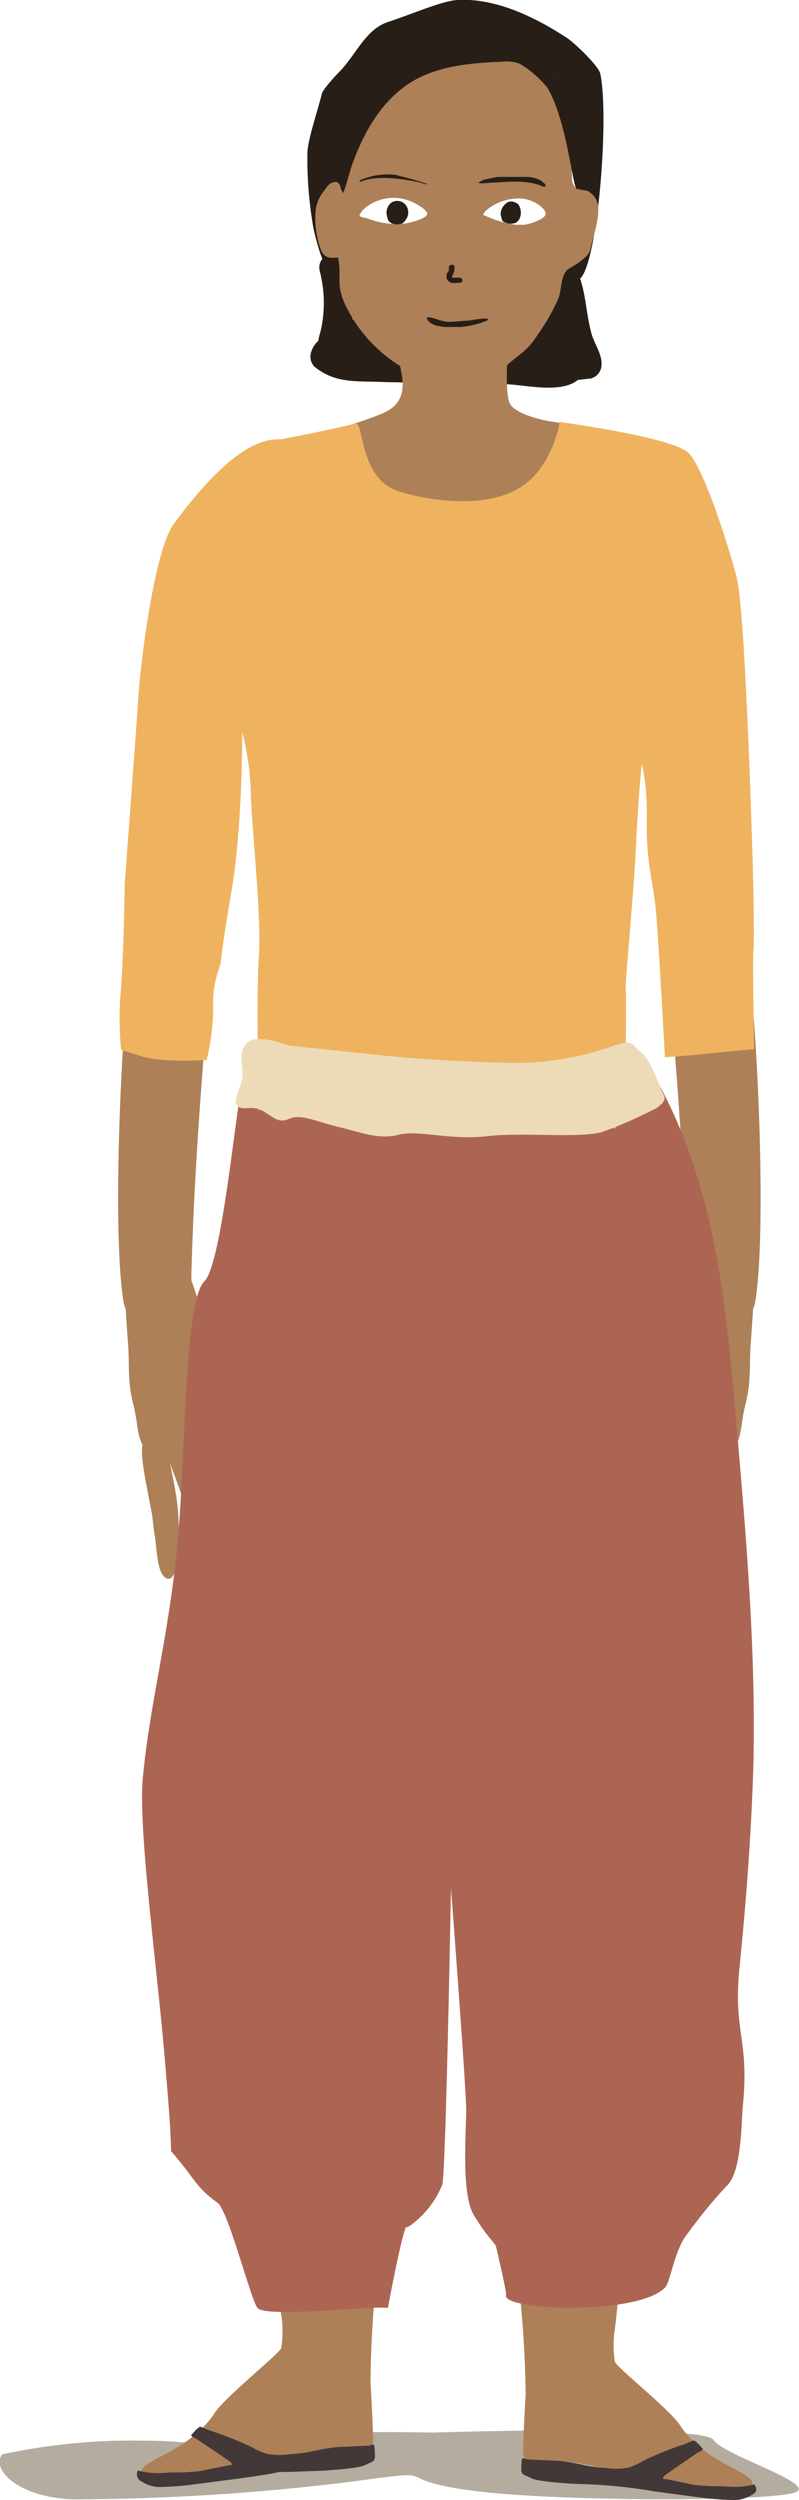 <svg xmlns="http://www.w3.org/2000/svg" width="110.2" height="344.8" viewBox="0 0 110.2 344.8">
  <defs>
    <style>
      .f9394c31-36d7-4d95-857d-33c77637c26d {
        fill: #b5aca0;
      }

      .b7f6e375-97e5-4a8d-bb25-7e7c4119b10e {
        fill: #ad8057;
      }

      .aa44fd79-7289-4925-bab9-2acf48c552dd {
        fill: #413837;
      }

      .\34 b1f8686-984b-40f4-9942-785b562bfa0b {
        fill: #271f17;
      }

      .b8da9eaa-373b-42e1-b2e6-8bfd2caf8e1c {
        fill: #6a514c;
      }

      .\31 f7fd38b-8544-4319-9f42-e45cd0d91093 {
        fill: #fff;
      }

      .\31 7e2f919-6820-40b5-936a-4f8fe385962d {
        fill: #ad6553;
      }

      .\34 a087395-f244-4add-9e3c-c99798bab0e7 {
        fill: #efb35f;
      }

      .a74b956c-5fb8-4120-9fc5-dda325dcc7f2 {
        fill: #eddbb8;
      }
    </style>
  </defs>
  <title>person5</title>
  <g id="4e30dd24-332e-4548-9dad-b210ce4b3996" data-name="Layer 2">
    <g id="8d6bd0a2-83d2-4477-a639-0a2b948cf236" data-name="Layer 1">
      <g id="44baa6ba-17de-48aa-891a-56c15df335e0" data-name="person5">
        <path class="f9394c31-36d7-4d95-857d-33c77637c26d" d="M59.5,335.5s37.4-1.2,38.9,1,14,5.9,11.4,7.2-32.6,1.4-44.7-.2-3.1-3.1-16.1-1.3a314.1,314.1,0,0,1-38.8,2.5c-7.6-.2-11.5-4.1-9.9-6.2a84.7,84.7,0,0,1,18.7-1.9c10.9,0,9,1.6,15.7,0S59.5,335.5,59.5,335.5Z"/>
        <g>
          <g>
            <g>
              <path class="b7f6e375-97e5-4a8d-bb25-7e7c4119b10e" d="M38.9,320a16.4,16.4,0,0,1-.1,3.8c-.2.8-7.7,6.7-9.2,9-3.8,5.8-11.3,6.6-10,8.6,2.3,0,6.2.7,8.4,0a44.2,44.2,0,0,1,8.8-1.9c4.2-.4,6.4-1.9,13.4-1.7,1,0,1-.3,1.2-.7s-.3-8.3-.3-8.7a154.1,154.1,0,0,1,3.3-30c.4-1.7,1-3.5,0-5A5.8,5.8,0,0,0,53,292c-2.3-1.7-15.1-12.1-16.6-5.9a22.2,22.2,0,0,0,0,6.9c.4,4.5.6,9,1.1,13.6S38.1,315.1,38.9,320Z"/>
              <path class="aa44fd79-7289-4925-bab9-2acf48c552dd" d="M19.8,342.4a4.5,4.5,0,0,0,2.1.6,39.1,39.1,0,0,0,4.4-.3l6.9-.9c10-1.4.7-.6,10-1,1,0,6.1-.3,7.1-.8s1.5-.4,1.4-1.5a7.4,7.4,0,0,0-.1-1.3c-.1-.1-.5,0-.7.1l-4.5.2c-3.3.4-3.3.8-6.7,1a8.8,8.8,0,0,1-3-.1,10.9,10.9,0,0,1-2-.9,45,45,0,0,0-5.8-2.3l-1.2-.5c-.3-.1-1.1.9-1.3,1.1s.8.6.9.7,2.6,1.7,4.4,3c.2.1.3.3.2.5h-.3l-4,.8a33.4,33.4,0,0,1-4.3.2,11.4,11.4,0,0,1-4.4-.3h.1C18.7,341.6,19,342,19.8,342.4Z"/>
            </g>
            <g>
              <path class="b7f6e375-97e5-4a8d-bb25-7e7c4119b10e" d="M84.7,321.9a16.1,16.1,0,0,0,.1,3.8c.2.8,7.6,6.6,9,8.8,3.7,5.7,11.1,6.5,9.8,8.4-2.3,0-6.1.6-8.3,0a43.5,43.5,0,0,0-8.7-1.9c-4.2-.4-6.3-1.9-13.2-1.6-1,0-1-.3-1.2-.7s.3-8.2.3-8.6a151.8,151.8,0,0,0-3.3-29.5c-.3-1.7-1-3.5,0-4.9a5.7,5.7,0,0,1,1.4-1.4c2.3-1.7,14.8-11.9,16.4-5.8a21.8,21.8,0,0,1,0,6.8c-.4,4.4-.6,8.9-1.1,13.4S85.4,317.1,84.7,321.9Z"/>
              <path class="aa44fd79-7289-4925-bab9-2acf48c552dd" d="M103.5,344.2a4.5,4.5,0,0,1-2.1.6,38.5,38.5,0,0,1-4.4-.3l-6.8-.9a69.2,69.2,0,0,0-9.9-1c-1,0-6.1-.3-7-.8s-1.5-.4-1.4-1.4a7.3,7.3,0,0,1,.1-1.3c.1-.1.5,0,.7.1l4.5.2c3.3.4,3.3.8,6.6,1a8.7,8.7,0,0,0,3-.1,10.7,10.7,0,0,0,1.9-.9,44.3,44.3,0,0,1,5.7-2.3l1.2-.5c.3-.1,1.1.9,1.3,1.1s-.8.6-.9.7-2.5,1.7-4.3,3c-.2.1-.3.3-.2.5h.3l3.9.8a32.9,32.9,0,0,0,4.2.2,11.2,11.2,0,0,0,4.3-.3H104C104.6,343.4,104.3,343.8,103.5,344.2Z"/>
            </g>
            <g>
              <path class="4b1f8686-984b-40f4-9942-785b562bfa0b" d="M81.5,45.7c-.7-2.7-.7-5.5-1.8-8.1a2,2,0,0,0-3.9.5v.3a1.5,1.5,0,0,0-.5.6,16.6,16.6,0,0,0-1.5,5.9,20.5,20.5,0,0,1-6.6-1.8h.1c.3-.3-.1-.3-.7-.2l-3.3-1.2a68.9,68.9,0,0,0-10.1-2c-2.6-.3-2.5,3.7,0,4a62.4,62.4,0,0,1,6.4,1.2H57.1c-.8,0-7.3.6-7.7-.2a1.8,1.8,0,0,0-.8-.7,21.7,21.7,0,0,0-.6-7.7c-.6-2.5-4.5-1.4-3.9,1.1a17.4,17.4,0,0,1,.3,7.4c-.1.7-.4,1.5-.5,2.2a3.5,3.5,0,0,0-1,1.6,2,2,0,0,0,.5,2c3,2.4,5.9,1.9,9.8,2.1L70,53c2.5.1,7.4,1.3,9.7-.6l1.8-.2a2,2,0,0,0,1.4-1.4C83.3,49,81.9,47.5,81.5,45.7Z"/>
              <path class="b8da9eaa-373b-42e1-b2e6-8bfd2caf8e1c" d="M100.9,209.3v-.4a7.8,7.8,0,0,1-.3,2.3c-.1.4-.4.8-.7.7s-.3-.3-.4-.6a10,10,0,0,1-.2-2.8,49.7,49.7,0,0,1,.4-6.9c.1-.5.8-.5,1.3-1s.6,1.6.6,2.1Z"/>
              <path class="b7f6e375-97e5-4a8d-bb25-7e7c4119b10e" d="M41.9,60.4s8-2,11.3-3.6,2.2-5,2-6.2-.9-.7-.9-.7l15.7-.8s-.4,5.5.4,6.7,3.7,2,5.4,2.3,7.2.9,9.4,2.8.6,6.5.2,6.8-6.6,4.8-9.3,4.4-12.7,1-20.1-1.8-17.3-4.5-18.6-6.1S41.9,60.4,41.9,60.4Z"/>
              <path class="4b1f8686-984b-40f4-9942-785b562bfa0b" d="M44.8,36.3c-.4-.3-1.3-3.4-1.6-5A55,55,0,0,1,42.4,21c.1-1.9,1.4-5.7,2-8.1.2-.7,2.2-2.8,2.6-3.2C49.3,7.2,50.5,4,53.6,3S61,.1,63.1,0c5.3-.3,10.8,2.4,15.2,5.3,1,.7,4.3,3.8,4.5,4.9,1.3,6.2-.5,27.8-3.1,28.4a4.5,4.5,0,0,1-2.3.2,45.4,45.4,0,0,0,2.3-10,44.5,44.5,0,0,0-.5-8.8c-.2-1.6-29.7.4-31.2,3.5-.6,1.3-1.2,13.4-1.5,13.8S45.2,36.6,44.8,36.3Z"/>
              <path class="b7f6e375-97e5-4a8d-bb25-7e7c4119b10e" d="M44.4,26.7a5.3,5.3,0,0,0-.9,3.1,12.5,12.5,0,0,0,.7,4.5c.4,1.2,1.2,1.4,2.4,1.2.4,1.4.1,2.9.3,4.3a9.4,9.4,0,0,0,1,2.8A20.1,20.1,0,0,0,60.2,52.7a11.1,11.1,0,0,0,3.9.4A10.5,10.5,0,0,0,70,50.3c1.7-1.5,2.8-2,4-3.9a30.4,30.4,0,0,0,3-5.2c.5-1.3.3-3.3,1.4-4.1l1.3-.8c.9-.7,1.6-1.1,1.8-2.2s1.4-4.4.9-6.1a2.5,2.5,0,0,0-1.1-1.5c-.4-.4-1.4-.2-1.9-.6a1.8,1.8,0,0,1-.5-1.1,29.8,29.8,0,0,1,.2-5.3,20.3,20.3,0,0,0-1.4-7.3C76.8,9,74.4,7.8,71.5,6.6c-1.1-.5-2.9,0-4.1,0-5.9-.2-10.5,0-14.9,4.1a14.4,14.4,0,0,0-2.8,3.5,16.5,16.5,0,0,0-1.5,4.6c-.4,2.2-.5,4.5-.9,6.6s0-.3-1-.3S45,26,44.4,26.7Z"/>
              <path class="1f7fd38b-8544-4319-9f42-e45cd0d91093" d="M55.1,30.9a11.4,11.4,0,0,1-4.5-.8c-.3-.1-1.1-.1-1-.5L50,29a6.2,6.2,0,0,1,6.5-1.3c.8.3,2.6,1.3,2.4,1.9S56.2,30.9,55.1,30.9Z"/>
              <path class="1f7fd38b-8544-4319-9f42-e45cd0d91093" d="M72.3,31H71.1a15.6,15.6,0,0,1-4.3-1.3h-.1a.2.2,0,0,1,0-.2,1.5,1.5,0,0,1,.5-.6,6.8,6.8,0,0,1,3.8-1.5,4.8,4.8,0,0,1,3.5,1c.6.5,1.2,1.1.3,1.7A7.1,7.1,0,0,1,72.3,31Z"/>
              <path class="4b1f8686-984b-40f4-9942-785b562bfa0b" d="M53.9,28a1.8,1.8,0,0,0-.5,1.9c.1.3,0,.5.6.9a2.1,2.1,0,0,0,1.2.1c.5,0,.9-.8,1-1a1.7,1.7,0,0,0-.3-1.7A1.5,1.5,0,0,0,53.9,28Z"/>
              <path class="4b1f8686-984b-40f4-9942-785b562bfa0b" d="M71,27.9a1.2,1.2,0,0,0-1,0,2.1,2.1,0,0,0-.9,1.2,1.3,1.3,0,0,0,0,.7c.1.3.1.7.4.8a1.9,1.9,0,0,0,1.7.1,1.5,1.5,0,0,0,.6-1,1.9,1.9,0,0,0-.1-1.1,1,1,0,0,0-.7-.7h-.5"/>
              <path class="4b1f8686-984b-40f4-9942-785b562bfa0b" d="M49.6,25.1c.4-.1,2.2-1.2,8,0,.2,0,1.2.4,1.3.3s-4.2-1.3-4.5-1.3a9.5,9.5,0,0,0-3.8.4C49.2,25,49.7,24.9,49.6,25.1Z"/>
              <path class="4b1f8686-984b-40f4-9942-785b562bfa0b" d="M71.7,24.4h1.2a4.5,4.5,0,0,1,1.7.5l.6.5a.4.4,0,0,1-.1.4l-.8-.3c-2.1-.7-4.4-.4-6.6-.3-.4,0-1.4.2-1.7,0a2.5,2.5,0,0,1,1.1-.5l1.5-.3Z"/>
              <path class="4b1f8686-984b-40f4-9942-785b562bfa0b" d="M49.8,13.6A17.5,17.5,0,0,1,53.1,10a15.6,15.6,0,0,1,5.4-2.9,45.4,45.4,0,0,1,6.3-1.9,14.3,14.3,0,0,1,4.4,0c1.3.3,2.9.4,4,1.2a18.7,18.7,0,0,1,4,4.4,13.7,13.7,0,0,1,2.5,6.6c.2,2.7.5,8.5-.1,8.7s-1.3-9.2-4.1-14a14.5,14.5,0,0,0-3.8-3.3,5.1,5.1,0,0,0-2.3-.3c-4.7.2-9.6.6-13.4,3.3s-6,6.9-7.5,11.1c-.2.6-1.1,3.9-1.2,3.7a5.2,5.2,0,0,1-.5-1.8,11.3,11.3,0,0,1,.3-3.7A16.2,16.2,0,0,1,49.8,13.6Z"/>
              <g>
                <path class="b7f6e375-97e5-4a8d-bb25-7e7c4119b10e" d="M102.7,123c0,5.1.9,12.8,1.3,17.9.9,12.5,1.3,28.8.4,36.9-.3,2.5-.4,3.3-1.8,3.6s-5.9-.9-8-1.7c-.5-.2.3-2,.2-4.1-.6-23.1-3.4-47.3-4.8-70.3,0-.4.9,2.6,3.4,2.8,6.2.5,6.9-2.1,8.2-1.3S102.7,119.2,102.7,123Z"/>
                <path class="b7f6e375-97e5-4a8d-bb25-7e7c4119b10e" d="M103.2,191.8c-.3,1.9-.6,2.3-.9,4.7-.1.7-.4,2.5-.9,2.9s-2.7.9-4.2.7a8.8,8.8,0,0,1-4.4-1.6c-1.2-.9-3.2-1.5-2.8-7.2s2-6.4,3.4-10.4c.1-.2,1.2-4,1.4-4.2s.3,0,.7,0c1.9.5,2.9,1,4.9,1.4s3.3-1.1,3.5-.5-.3,6.8-.4,8.3S103.5,189.8,103.2,191.8Z"/>
                <path class="b7f6e375-97e5-4a8d-bb25-7e7c4119b10e" d="M89.7,198c-.7,1.6-.4,1.8-1.3,3.3a6.6,6.6,0,0,1-1.5,1.9.8.8,0,0,1-.6.2c-.4-.1-.7-2-.6-2.4a51.8,51.8,0,0,1,5.9-15.6c.2,1.4-.7,5.3-.5,6.6a12.3,12.3,0,0,1,.2,2.6,11.2,11.2,0,0,1-1.6,3.4"/>
                <path class="b7f6e375-97e5-4a8d-bb25-7e7c4119b10e" d="M95.1,209.6c-.4,1.1-1.1,2.3-1.5,3.4a23.1,23.1,0,0,1-1.2,2.3,9.3,9.3,0,0,1-1.6,2.3c-.3.3-.9.6-1.2.3a1,1,0,0,1-.2-.9c.7-6.1,3.3-11.7,5.1-17.6.3-1.1.5-3.4,1.8-3.3s2.2.4,2.3,1.2a13.4,13.4,0,0,1-.7,4.1l-1.4,3.8C96,206.6,95.7,208.2,95.1,209.6Z"/>
                <path class="b7f6e375-97e5-4a8d-bb25-7e7c4119b10e" d="M99.9,211.5c-.3,1.6-.3,4.9-1.3,5.9s-1.5-.4-1.8-1.4a14.6,14.6,0,0,1-.4-4c.2-1,.1-3.2.5-5.7s.9-4.5,1.3-6.9c.1-.8,2.1-1.3,3-.8s.1,4.4,0,5.2l-.8,4.2C100.1,209.4,100.1,210.3,99.9,211.5Z"/>
                <path class="b7f6e375-97e5-4a8d-bb25-7e7c4119b10e" d="M94.8,198.7c-.1.4-1.7,4.6-1.9,5-1.3,2.4-2,5.1-3.2,7.6a5.9,5.9,0,0,1-1.9,2.4c-1-.4-.5-1.7-.4-2.6a43.2,43.2,0,0,1,2.8-8.7c.3-.7.7-8.1,1.5-8.1S95,198,94.8,198.7Z"/>
              </g>
              <g>
                <path class="b7f6e375-97e5-4a8d-bb25-7e7c4119b10e" d="M18.5,123c0,5.1-.9,12.8-1.3,17.9-.9,12.5-1.3,28.8-.4,36.9.3,2.5.4,3.3,1.8,3.6s5.9-.9,8-1.7c.5-.2-.3-2-.2-4.1.6-23.1,3.4-47.3,4.8-70.3,0-.4-.9,2.6-3.4,2.8-6.2.5-6.9-2.1-8.2-1.3S18.5,119.2,18.5,123Z"/>
                <path class="b7f6e375-97e5-4a8d-bb25-7e7c4119b10e" d="M18,191.8c.3,1.9.6,2.3.9,4.7.1.7.4,2.5.9,2.9s2.7.9,4.2.7a8.8,8.8,0,0,0,4.4-1.6c1.2-.9,3.2-1.5,2.8-7.2s-2-6.4-3.4-10.4c-.1-.2-1.2-4-1.4-4.2s-.3,0-.7,0c-1.9.5-2.9,1-4.9,1.4s-3.3-1.1-3.5-.5.3,6.8.4,8.3S17.7,189.8,18,191.8Z"/>
                <path class="b7f6e375-97e5-4a8d-bb25-7e7c4119b10e" d="M31.5,198c.7,1.6.4,1.8,1.3,3.3a6.6,6.6,0,0,0,1.5,1.9.8.8,0,0,0,.6.2c.4-.1.7-2,.6-2.4a51.8,51.8,0,0,0-5.9-15.6c-.2,1.4.7,5.3.5,6.6a12.3,12.3,0,0,0-.2,2.6,11.2,11.2,0,0,0,1.6,3.4"/>
                <path class="b7f6e375-97e5-4a8d-bb25-7e7c4119b10e" d="M26.1,209.6c.4,1.1,1.1,2.3,1.5,3.4a23.1,23.1,0,0,0,1.2,2.3,9.3,9.3,0,0,0,1.6,2.3c.3.3.9.6,1.2.3a1,1,0,0,0,.2-.9c-.7-6.1-3.3-11.7-5.1-17.6-.3-1.1-.5-3.4-1.8-3.3s-2.2.4-2.3,1.2a13.4,13.4,0,0,0,.7,4.1l1.4,3.8C25.2,206.6,25.5,208.2,26.1,209.6Z"/>
                <path class="b7f6e375-97e5-4a8d-bb25-7e7c4119b10e" d="M21.3,211.5c.3,1.6.3,4.9,1.3,5.9s1.5-.4,1.8-1.4a14.6,14.6,0,0,0,.4-4c-.2-1-.1-3.2-.5-5.7s-.9-4.5-1.3-6.9c-.1-.8-2.1-1.3-3-.8s-.1,4.4,0,5.2l.8,4.2C21.1,209.4,21.1,210.3,21.3,211.5Z"/>
                <path class="b7f6e375-97e5-4a8d-bb25-7e7c4119b10e" d="M26.4,198.7c.1.4,1.7,4.6,1.9,5,1.3,2.4,2,5.1,3.2,7.6a5.9,5.9,0,0,0,1.9,2.4c1-.4.5-1.7.4-2.6a43.2,43.2,0,0,0-2.8-8.7c-.3-.7-.7-8.1-1.5-8.1S26.2,198,26.4,198.7Z"/>
              </g>
              <path class="17e2f919-6820-40b5-936a-4f8fe385962d" d="M100.1,301.6c2.3-1.9,2.1-9.1,2.4-11.6.8-8.9-1.4-9.8-.5-18.7s1.6-18.2,1.9-27.4c.4-16.1-1-32.2-2.4-48.3s-2.9-32.5-11.3-47.3a11.6,11.6,0,0,0-2.8-2.9c-2-1.3-3.2.3-5.8.8-9.9,1.8-22.4.5-32.6-.3-7-.6-13.7-4.8-15.5,2.9-1,4.3-2.9,25.5-5.3,27.9s-2.5,16.8-3.3,30.5c-.9,16.2-4.1,26.2-5.2,38-.7,6.9,2.1,27.2,3.1,39.6.7,8.3.7,9,.8,11.9,3.2,3.6,3.3,4.9,6.4,7.1,1.5,1.1,4.5,13.1,5.5,14.5s15.8-.3,18,0c0,0,1.5-8.1,2.3-10.6s-.9.6,1.1-1a12.9,12.9,0,0,0,4.1-5.4c.5-1.6,1.2-40.9,1.2-40.9s2.1,27.7,2.1,30.6-.7,11.5,1,14.4,3,4,3.1,4.4,1.5,6.4,1.4,6.7c-.8,2.2,18.5,2.9,22-1.1.6-.7,1.1-4.2,2.5-6.6A70.8,70.8,0,0,1,100.1,301.6Z"/>
              <path class="4a087395-f244-4add-9e3c-c99798bab0e7" d="M38.7,60.6s8.8-1.7,10.2-2.2.5,7.7,6.2,9.4,12.8,2.1,17-.8,5.1-8.8,5.1-8.8S92.9,60.3,95,62.5s5.4,12.5,6.6,17.1,2.2,37.7,2.3,42.8.1,8.3,0,8.9.1,13.4.1,13.4l-6.4.6c-3.4.4-5.9.5-5.9.5s-.9-17.1-1.3-20.8-1.3-6.4-1.2-11.8-.7-7.8-.7-7.8-.5,5.1-.8,11.6-1.5,18.3-1.4,19.6,0,6.9,0,9.7a46.8,46.8,0,0,1-.6,6l-.8,3.3s-18.8.7-23.2-.6-22.3-2-22.9-2.1a17.7,17.7,0,0,0-3.1.2s-.4-15.2,0-21.1-1.1-18.9-1.1-22.7a39.2,39.2,0,0,0-1.2-8.4s.1,12.9-1.5,22.2-1.3,9.3-1.6,10.2a15.1,15.1,0,0,0-.9,5.8,30.2,30.2,0,0,1-.9,7.1s-6,.4-8.9-.5l-2.9-.9a44.4,44.4,0,0,1,0-8.6c.4-6.1.5-14.3.5-14.3s1.6-21.4,1.9-26S21.3,75.8,24,72.2,33.1,60.2,38.7,60.6Z"/>
              <path class="a74b956c-5fb8-4120-9fc5-dda325dcc7f2" d="M39.8,144.2s-4.5-1.8-5.8-.3-.3,3.3-.6,4.9-1.4,3.2-.6,3.8,1.9-.2,3.4.6,2.1,1.8,3.7,1.1,3.4.3,6.7,1.1,5.6,1.8,8.4,1.1,7.1.8,12.2.2,13.4.4,16.2-.7a65.5,65.5,0,0,0,7.2-3.2c.6-.5,1.4-1,.9-1.9s-1.7-4.7-3.1-5.8-1-1.7-3.4-1a40.4,40.4,0,0,1-14,2.5c-6.6-.1-14-.6-17.9-1Z"/>
            </g>
          </g>
          <path class="4b1f8686-984b-40f4-9942-785b562bfa0b" d="M63.3,38.3h-.7c-.3,0-.3,0-.2-.3a2.3,2.3,0,0,0,.3-1.2c-.1-.5-.9-.3-.8.2s-.3.6-.3.9a1,1,0,0,0,.1.7c.4.6,1.1.4,1.7.4S63.8,38.2,63.3,38.3Z"/>
          <path class="4b1f8686-984b-40f4-9942-785b562bfa0b" d="M58.8,43.9c.3-.5,1.9.5,3.2.5l2.7-.2c.2,0,3.2-.6,2.5,0a13.2,13.2,0,0,1-3.6.9H61.3l-1.2-.2C58.8,44.4,59,43.9,58.8,43.9Z"/>
        </g>
      </g>
    </g>
  </g>
</svg>
